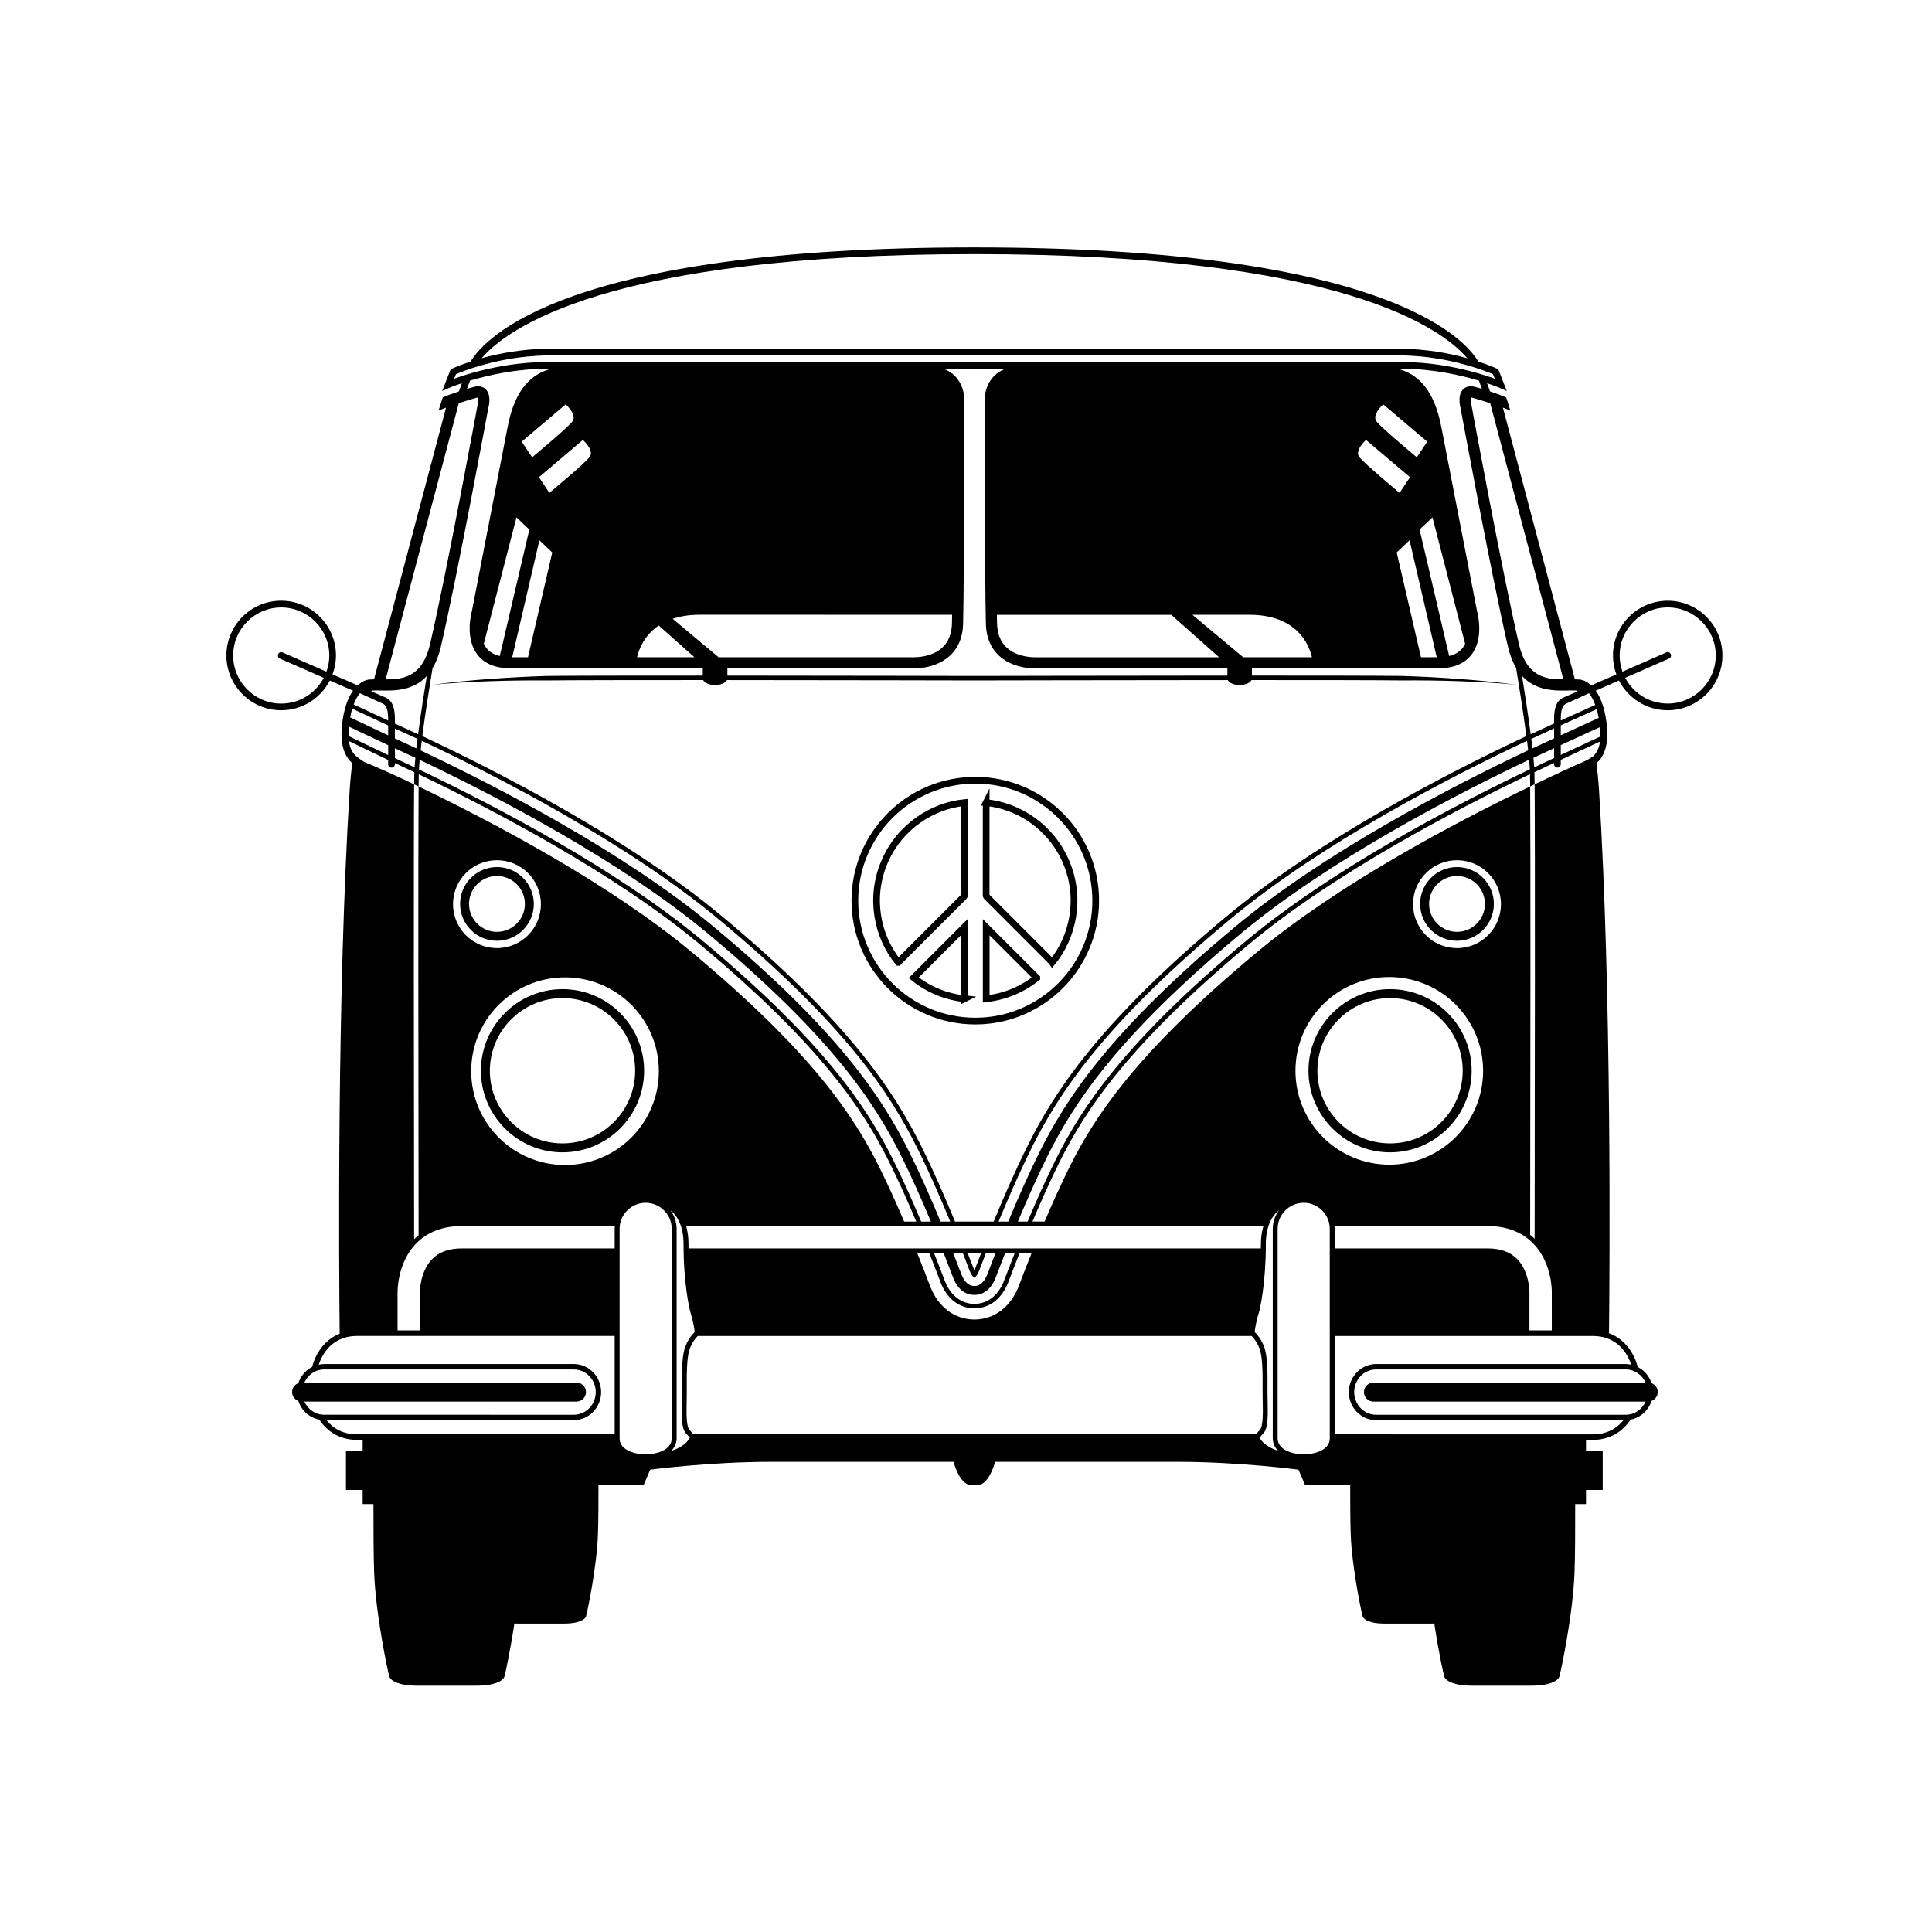 <?xml version="1.0" encoding="UTF-8"?>
<!-- The Best Svg Icon site in the world: iconSvg.co, Visit us! https://iconsvg.co -->
<svg width="800px" height="800px" version="1.1" viewBox="144 144 512 512" xmlns="http://www.w3.org/2000/svg">
 <path d="m293.07 449.38c-11.922 0-21.625-9.699-21.625-21.625 0-11.922 9.699-21.625 21.625-21.625 11.922 0 21.625 9.703 21.625 21.625-0.004 11.926-9.703 21.625-21.625 21.625zm0-40.879c-10.617 0-19.254 8.637-19.254 19.254 0 10.617 8.637 19.254 19.254 19.254 10.617 0 19.254-8.637 19.254-19.254 0-10.613-8.637-19.254-19.254-19.254z"/>
 <path d="m275.7 393.32c-5.387 0-9.773-4.383-9.773-9.77 0-5.387 4.383-9.77 9.773-9.77 5.387 0 9.77 4.383 9.77 9.77 0 5.387-4.383 9.77-9.77 9.77zm0-17.172c-4.082 0-7.402 3.32-7.402 7.402 0 4.082 3.32 7.402 7.402 7.402s7.402-3.32 7.402-7.402c-0.004-4.082-3.32-7.402-7.402-7.402z"/>
 <path d="m512.38 449.38c-11.922 0-21.621-9.699-21.621-21.625 0-11.922 9.699-21.625 21.621-21.625 11.922 0 21.625 9.703 21.625 21.625-0.004 11.926-9.703 21.625-21.625 21.625zm0-40.879c-10.617 0-19.254 8.637-19.254 19.254 0 10.617 8.637 19.254 19.254 19.254 10.617 0 19.254-8.637 19.254-19.254 0-10.613-8.641-19.254-19.254-19.254z"/>
 <path d="m530.12 393.32c-5.387 0-9.77-4.383-9.77-9.77 0-5.387 4.383-9.77 9.77-9.77s9.77 4.383 9.77 9.77c0 5.387-4.383 9.77-9.77 9.77zm0-17.172c-4.078 0-7.402 3.32-7.402 7.402 0 4.082 3.32 7.402 7.402 7.402s7.402-3.32 7.402-7.402c0-4.082-3.32-7.402-7.402-7.402z"/>
 <path d="m585.97 303.2c-8.004 0-14.516 6.512-14.516 14.516 0 1.758 0.332 3.441 0.906 5.004-2.363 1.035-4.652 2.039-6.668 2.922-1.285-1.191-2.375-1.43-2.469-1.445l-0.199-0.039-0.016-0.051c-0.008 0 0.066 0.039-0.902-0.047-0.23-0.02-0.488-0.023-0.738-0.031l-19.082-71.996c0.887 0.328 1.605 0.617 1.992 0.809l-1.113-3.492c-0.914-0.434-2.481-1.027-4.285-1.621l-0.805-2.176c2.047 0.684 3.234 1.188 3.273 1.203l1.961 0.844-2.254-5.734-0.32-0.152c-0.18-0.086-1.984-0.914-4.961-1.891-3.828-6.383-25.383-30.258-133.55-30.258-108.23 0-129.72 23.922-133.51 30.262-2.977 0.977-4.777 1.805-4.957 1.891l-0.32 0.152-2.254 5.734 1.961-0.848c0.035-0.016 1.223-0.52 3.273-1.207l-0.805 2.176c-1.805 0.594-3.371 1.188-4.285 1.621l-1.113 3.492c0.387-0.191 1.102-0.477 1.992-0.809l-19.082 71.996c-0.25 0.008-0.508 0.008-0.738 0.031-0.969 0.086-0.895 0.047-0.902 0.047l-0.016 0.051-0.211 0.039c-0.094 0.02-1.184 0.254-2.465 1.441-2.016-0.883-4.301-1.887-6.664-2.922 0.578-1.562 0.906-3.242 0.906-5.004 0-8.004-6.512-14.516-14.516-14.516-8.004 0-14.516 6.512-14.516 14.516s6.512 14.516 14.516 14.516c5.613 0 10.48-3.207 12.895-7.883 2.109 0.926 4.227 1.852 6.148 2.695-1.023 1.438-2.012 3.586-2.594 6.801-1.379 7.598 0.574 10.75 2.356 12.383 0.004 0.004 0.008 0.004 0.012 0.004-0.258 2.344-0.484 4.242-0.664 7.09-3.394 54.043-2.836 127.17-2.652 144.13-3.562 1.441-6.18 4.59-7.301 8.816-1.711 0.871-3.047 2.414-3.66 4.301-0.957 0.359-1.641 1.273-1.641 2.352s0.684 1.996 1.641 2.352c0.828 2.539 2.957 4.465 5.566 4.949h-0.008c2.203 3.356 5.719 5.375 9.984 5.375h1.508v3.012h-4.426v10.258h4.426v3.731h2.863c-0.012 6.777 0.023 13.598 0.172 17.941 0.395 11.422 3.731 26.938 4.043 27.82 0.402 1.141 2.789 2.371 7.074 2.371h16.328c4.285 0 6.672-1.227 7.074-2.371 0.191-0.547 1.555-6.746 2.652-14.105 0.191 0.008 0.371 0.02 0.574 0.02h12.836c3.371 0 5.246-0.965 5.562-1.863 0.246-0.691 2.867-12.887 3.18-21.875 0.109-3.16 0.141-7.984 0.137-12.906h11.93l1.777-4.148s15.699-2.074 31.992-2.074h48.402s1.559 6.219 4.82 6.219h1.375c3.258 0 4.82-6.219 4.82-6.219h48.402c16.293 0 31.992 2.074 31.992 2.074l1.777 4.148h11.93c-0.004 4.922 0.027 9.75 0.137 12.906 0.312 8.988 2.934 21.184 3.18 21.875 0.316 0.898 2.191 1.863 5.562 1.863h12.84c0.203 0 0.379-0.016 0.57-0.02 1.098 7.356 2.461 13.555 2.652 14.105 0.402 1.141 2.789 2.371 7.074 2.371h16.328c4.285 0 6.672-1.227 7.074-2.371 0.309-0.883 3.648-16.398 4.039-27.82 0.152-4.344 0.184-11.168 0.172-17.941h2.863v-3.731h4.426v-10.258h-4.426v-3.012h1.824c4.269 0 7.781-2.019 9.984-5.375h-0.004c2.609-0.484 4.734-2.41 5.562-4.949 0.957-0.359 1.641-1.273 1.641-2.352 0-1.082-0.684-1.996-1.641-2.352-0.617-1.887-1.949-3.43-3.66-4.301-1.152-4.352-3.891-7.562-7.613-8.945 0.191-17.191 0.738-90.09-2.648-144-0.18-2.852-0.41-4.738-0.668-7.074 0.016-0.008 0.035-0.012 0.047-0.02 1.781-1.637 3.731-4.789 2.352-12.383-0.582-3.211-1.57-5.359-2.594-6.797 1.922-0.844 4.043-1.773 6.156-2.699 2.414 4.672 7.281 7.883 12.895 7.883 8.004 0 14.516-6.512 14.516-14.516 0.016-7.996-6.488-14.508-14.496-14.508zm-355.46 18.805c-4.176-1.832-8.418-3.695-11.621-5.102-0.449-0.199-0.973 0.008-1.172 0.457s0.008 0.973 0.457 1.172c0.48 0.211 5.816 2.555 11.629 5.106-2.137 4.047-6.383 6.82-11.27 6.82-7.023 0-12.738-5.715-12.738-12.738 0-7.023 5.715-12.738 12.738-12.738 7.023 0 12.738 5.715 12.738 12.738 0 1.504-0.277 2.941-0.762 4.285zm299.61 73.258c-6.43 0-11.648-5.215-11.648-11.645 0-6.434 5.215-11.648 11.648-11.648 6.43 0 11.648 5.215 11.648 11.648 0 6.426-5.215 11.645-11.648 11.645zm6.918 32.52c0 13.73-11.133 24.863-24.863 24.863-13.73 0-24.863-11.133-24.863-24.863 0-13.734 11.133-24.863 24.863-24.863 13.73 0 24.863 11.129 24.863 24.863zm-136.16 52.742 0.133 0.352c0.301 0.766 0.598 1.16 0.793 1.355l0.422 0.422 0.418-0.422c0.195-0.199 0.496-0.594 0.801-1.375l0.121-0.32c0.438-1.16 1.031-2.711 1.73-4.508h2.543c-0.848 2.164-1.555 4.008-2.059 5.344l-0.137 0.363c-0.805 2.035-1.953 3.066-3.422 3.066s-2.617-1.031-3.422-3.066l-0.145-0.375c-0.504-1.336-1.207-3.176-2.055-5.328h2.543c0.707 1.785 1.297 3.332 1.734 4.492zm-0.457-4.496h3.606c-0.625 1.613-1.164 3.019-1.566 4.086l-0.117 0.312c-0.039 0.102-0.078 0.191-0.117 0.273-0.035-0.078-0.074-0.164-0.109-0.258l-0.129-0.344c-0.402-1.062-0.938-2.461-1.566-4.07zm1.805 11.145c1.742 0 4.137-0.793 5.625-4.566l0.152-0.395c0.566-1.508 1.391-3.648 2.391-6.18h2.547c-1.152 2.902-2.09 5.348-2.719 7.016l-0.164 0.43c-1.523 3.856-4.379 6.066-7.832 6.066s-6.309-2.211-7.828-6.059l-0.172-0.453c-0.629-1.664-1.562-4.106-2.715-7.004h2.547c0.996 2.527 1.816 4.664 2.383 6.168l0.156 0.41c1.492 3.773 3.887 4.566 5.629 4.566zm-9.109-3.723 0.176 0.461c1.711 4.328 4.965 6.812 8.934 6.812 3.965 0 7.223-2.484 8.934-6.824l0.168-0.438c0.66-1.746 1.656-4.348 2.887-7.434h3.188c-1.422 3.551-2.574 6.543-3.301 8.48l-0.184 0.484c-2.152 5.445-6.523 8.695-11.688 8.695-5.168 0-9.539-3.246-11.688-8.688l-0.191-0.504c-0.73-1.938-1.879-4.926-3.297-8.469h3.188c1.223 3.082 2.219 5.68 2.875 7.422zm-66.652-8.605c-0.004-0.359-0.008-0.711-0.008-1.078 0-1.801-0.211-3.418-0.625-4.848h152.98c-0.402 1.363-0.656 2.945-0.656 4.848 0 0.367-0.004 0.719-0.008 1.078zm-32.73-71.836c13.73 0 24.863 11.129 24.863 24.863 0 13.73-11.133 24.863-24.863 24.863s-24.863-11.133-24.863-24.863c-0.004-13.734 11.129-24.863 24.863-24.863zm-29.684-19.395c0-6.434 5.215-11.648 11.648-11.648 6.43 0 11.645 5.215 11.645 11.648 0 6.43-5.215 11.645-11.645 11.645-6.434 0.004-11.648-5.215-11.648-11.645zm-27.586-47.055s9.098 4.324 10.406 4.922v2.613c-1.441-0.664-10.512-5.043-10.512-5.043-0.02-0.73 0.012-1.555 0.105-2.492m17.613 8.27c-0.086 0.902-0.152 1.738-0.203 2.496v0.035c-1.855-0.883-3.594-1.695-5.227-2.453v-2.617c1.68 0.781 3.484 1.621 5.43 2.539zm-5.43-5.141v-2.637c1.816 0.824 3.816 1.746 5.996 2.766-0.105 0.852-0.207 1.68-0.297 2.484 0 0.012-0.004 0.023-0.004 0.031-2.055-0.965-3.949-1.844-5.695-2.644zm24.09-92.5c-0.539-0.539-1.527-1.086-3.18-0.645-0.605 0.164-1.207 0.336-1.805 0.516l0.809-2.188c4.777-1.434 12.262-3.156 20.594-3.156h0.969c-5.191 1.355-9.629 5.211-11.605 15.457-3.383 17.523-9.176 47.324-9.469 48.816-0.215 0.781-1.812 7.141 1.414 11.434 0.242 0.324 0.508 0.625 0.789 0.906 1.172 1.168 2.688 1.965 4.516 2.402h0.004c0.484 0.117 0.992 0.207 1.52 0.27 0.031 0.004 0.059 0.008 0.086 0.012 0.637 0.074 1.297 0.125 1.996 0.125h50.863v1.906c-18.316-0.004-34.691 0.02-41.293 0.094-5.086 0.16-10.168 0.418-15.238 0.797-5.07 0.383-10.133 0.848-15.168 1.543 5.055-0.496 10.129-0.766 15.199-0.949 5.074-0.176 10.148-0.242 15.219-0.203 6.609-0.078 23.039-0.098 41.395-0.098 0.359 0.754 1.621 1.312 3.141 1.312 1.52 0 2.781-0.559 3.141-1.309 31.074 0.016 65.016 0.094 65.582 0.094 0.578 0 35.672-0.078 67.16-0.094 0.359 0.754 1.625 1.309 3.141 1.309 1.52 0 2.785-0.559 3.141-1.312 17.711-0.004 33.398 0.02 39.816 0.094 5.074-0.039 10.148 0.023 15.219 0.203 5.074 0.184 10.145 0.453 15.199 0.949-5.035-0.691-10.098-1.16-15.168-1.543-5.07-0.375-10.148-0.637-15.234-0.797-6.41-0.074-22.043-0.098-39.711-0.098v-1.902h49.328c0.113 0 0.215-0.012 0.32-0.012 0.582-0.008 1.137-0.051 1.676-0.113 0.031-0.004 0.059-0.008 0.086-0.012 0.531-0.066 1.035-0.156 1.523-0.27h0.004c1.828-0.441 3.344-1.238 4.519-2.402 0.281-0.281 0.547-0.582 0.789-0.906 3.227-4.289 1.625-10.652 1.414-11.434-0.293-1.492-6.086-31.293-9.469-48.816-1.977-10.246-6.414-14.102-11.609-15.457h0.969c8.324 0 15.812 1.727 20.594 3.16l0.809 2.184c-0.598-0.176-1.203-0.352-1.809-0.516-1.652-0.441-2.641 0.105-3.18 0.645-1.441 1.441-0.91 4.086-0.684 4.961 0.332 1.797 8.062 43.723 12.57 63.234 0.531 2.297 1.27 4.141 2.152 5.629 0.684 4.129 1.883 11.562 2.723 18.066-20.402 9.578-54.688 27.184-79.32 47.664-33.793 28.098-45.648 46.484-52.789 60.77-3.297 6.598-6.488 13.953-9.066 20.227h-10.238c-2.582-6.277-5.773-13.637-9.066-20.227-7.141-14.281-18.996-32.668-52.789-60.766-24.633-20.48-58.918-38.086-79.32-47.668 0.836-6.457 2.019-13.82 2.707-17.969 0.906-1.5 1.668-3.375 2.211-5.723 4.512-19.512 12.238-61.438 12.57-63.234 0.246-0.871 0.777-3.519-0.664-4.961zm14.211 39.984 3.406 3.242-6.434 27.766h-4.18zm-10.508 30.684c-1.578-0.387-2.789-1.121-3.606-2.203-0.246-0.328-0.445-0.684-0.621-1.051l8.656-33.5 3.406 3.242zm13.145-43.242-2.766-4.148 11.652-9.875s3.16 2.766 1.777 4.543c-1.383 1.777-10.664 9.48-10.664 9.48zm6.102-18.906c-1.383 1.777-10.664 9.48-10.664 9.48l-2.766-4.148 11.652-9.875s3.16 2.766 1.777 4.543zm171.39 62.477h-47.988c-0.023 0.004-0.207 0.016-0.512 0.016-3.039 0-10.133-0.871-10.344-8.941-0.008-0.312-0.016-0.656-0.023-1.023-0.004-0.027-0.004-0.051-0.004-0.078-0.008-0.355-0.016-0.738-0.023-1.137v-0.09h46.211zm-7.078-11.262h15.062c12.59 0 15.812 7.809 16.621 11.258h-18.219zm-52.633-63.191c-2.535 2.625-2.438 6.164-2.434 6.262 0 0.48 0.043 48.191 0.336 59.34 0.23 8.719 7.023 11.828 13.305 11.828 0.375 0 0.621-0.016 0.637-0.02h50.059v1.902c-31.465 0.012-66.469 0.094-67.043 0.094-0.566 0-34.422-0.078-65.465-0.094v-1.91h48.438s0.266 0.02 0.727 0.02c6.281 0 13.078-3.106 13.305-11.828 0.293-11.145 0.336-58.859 0.336-59.289 0.008-0.148 0.102-3.691-2.43-6.312-0.859-0.891-1.902-1.562-3.121-2.012h16.477c-1.223 0.457-2.262 1.129-3.125 2.019zm-11.047 63.191v0.09c-0.008 0.402-0.016 0.785-0.023 1.137v0.078c-0.008 0.367-0.016 0.715-0.023 1.023-0.211 8.07-7.305 8.941-10.344 8.941-0.305 0-0.488-0.012-0.617-0.02h-50.879l-12.172-10.18c1.973-0.664 4.328-1.078 7.184-1.078zm-68.27 11.258h-15.227c0.492-2.102 1.898-5.816 5.758-8.406zm192.16-33.84 3.41-3.242 8.656 33.5c-0.172 0.367-0.371 0.723-0.617 1.051-0.816 1.082-2.031 1.812-3.609 2.203zm4.543 33.84h-4.18l-6.43-27.766 3.406-3.242zm-5.281-52.992s-9.281-7.703-10.664-9.48 1.777-4.543 1.777-4.543l11.652 9.875zm-1.801 5.277-2.766 4.148s-9.281-7.703-10.664-9.48c-1.383-1.777 1.777-4.543 1.777-4.543zm-46.195 119.01c-33.289 27.68-44.906 45.672-51.883 59.625-3.023 6.043-5.953 12.738-8.398 18.637h-2.562c2.535-6.152 5.637-13.281 8.844-19.695 7.086-14.172 18.863-32.426 52.488-60.387 24.402-20.289 58.336-37.754 78.719-47.34 0.109 0.867 0.207 1.711 0.297 2.523-20.426 9.672-53.879 26.988-77.504 46.637zm77.758-44.141c0.082 0.926 0.152 1.785 0.191 2.543-20.316 9.703-52.316 26.445-74.922 45.242-32.613 27.117-43.918 44.586-50.676 58.098-2.66 5.324-5.25 11.168-7.5 16.516h-2.574c2.352-5.629 5.113-11.895 7.953-17.574 6.867-13.73 18.328-31.465 51.277-58.863 23.164-19.258 55.883-36.281 76.25-45.961zm-214.74 42.316c33.625 27.957 45.402 46.215 52.488 60.387 3.203 6.402 6.305 13.539 8.844 19.695h-2.562c-2.449-5.898-5.379-12.598-8.398-18.637-6.977-13.949-18.594-31.945-51.883-59.625-23.605-19.625-57.078-36.93-77.508-46.609 0-0.012 0.004-0.02 0.004-0.031 0.09-0.812 0.191-1.656 0.297-2.523 20.383 9.59 54.32 27.055 78.719 47.344zm-3.027 3.644c32.953 27.398 44.414 45.129 51.277 58.863 2.836 5.676 5.602 11.945 7.953 17.574h-2.574c-2.25-5.348-4.836-11.195-7.5-16.516-6.758-13.512-18.059-30.98-50.676-58.098-22.582-18.777-54.602-35.504-74.922-45.211v-0.031c0.039-0.75 0.105-1.598 0.191-2.512 20.371 9.684 53.109 26.691 76.25 45.93zm218.65-48.961c0-0.012-0.004-0.023-0.004-0.031-0.094-0.801-0.191-1.633-0.297-2.484 2.195-1.027 4.211-1.953 6.039-2.785v2.633c-1.762 0.809-3.668 1.691-5.738 2.668zm5.738-0.062v2.617c-1.645 0.762-3.398 1.582-5.269 2.473 0-0.012 0-0.023-0.004-0.035-0.047-0.762-0.117-1.598-0.203-2.496 1.961-0.93 3.781-1.777 5.477-2.559zm5.988-15.262c0.043 0.004 0.074 0.004 0.117 0.008 0.027 0.066 0.059 0.145 0.086 0.219-1.965 0.859-3.262 1.422-3.461 1.504-1.352 0.539-2.731 1.645-2.731 5.762v1.234c-1.863 0.844-3.934 1.793-6.199 2.852-0.004-0.012-0.004-0.023-0.004-0.035-0.703-5.356-1.625-11.266-2.301-15.438 3.68 4.039 8.77 3.949 12.234 3.875 0.883-0.02 1.652-0.035 2.258 0.02zm-22.93-76.156 19.398 73.188c-4.555 0.031-9.758-0.59-11.773-9.328-4.574-19.773-12.473-62.727-12.551-63.16l-0.027-0.117c-0.199-0.758-0.25-1.727-0.121-2.094 0.066 0.004 0.176 0.016 0.332 0.059 1.34 0.367 3.074 0.902 4.742 1.453zm-136.64-39.508c97.625 0 124.02 19.895 130.57 27.598-4.606-1.281-10.914-2.519-18.098-2.519l-225-0.004c-7.184 0-13.496 1.242-18.102 2.519 6.539-7.68 32.922-27.594 130.62-27.594zm-137.91 33.027 0.004-0.008h-0.004l0.469-1.191c1.586-0.691 8.992-3.703 18.867-4.676 0.113-0.012 0.23-0.023 0.344-0.031 0.824-0.074 1.664-0.137 2.519-0.184 0.09-0.004 0.176-0.012 0.266-0.016 0.957-0.047 1.926-0.078 2.918-0.078h225c0.992 0 1.957 0.031 2.914 0.078 0.094 0.004 0.184 0.012 0.273 0.016 0.855 0.047 1.691 0.105 2.516 0.184 0.117 0.012 0.23 0.023 0.344 0.031 9.867 0.973 17.281 3.984 18.871 4.676l0.469 1.191h-0.004l0.004 0.008c-0.754-0.273-1.711-0.605-2.848-0.961l-0.004-0.008c-0.652-0.203-1.363-0.418-2.125-0.633l0.004 0.008c-4.246-1.195-10.141-2.461-16.805-2.769-0.055-0.004-0.113-0.008-0.168-0.008-0.934-0.039-1.887-0.062-2.848-0.062h-226.18c-0.965 0-1.914 0.023-2.848 0.062-0.055 0.004-0.109 0.008-0.164 0.008-6.664 0.309-12.559 1.574-16.805 2.769l0.004-0.008c-0.762 0.215-1.477 0.426-2.129 0.633l-0.004 0.008c-1.137 0.355-2.094 0.688-2.848 0.961zm1.227 6.481c1.668-0.555 3.398-1.09 4.742-1.453 0.16-0.043 0.27-0.055 0.336-0.059 0.129 0.367 0.078 1.336-0.121 2.094l-0.027 0.117c-0.078 0.43-7.981 43.383-12.551 63.16-2.019 8.738-7.219 9.359-11.773 9.328zm-23.094 76.168c0.059-0.004 0.102-0.008 0.16-0.012 0.609-0.055 1.375-0.039 2.262-0.023 3.445 0.074 8.508 0.164 12.184-3.816-0.68 4.168-1.598 10.047-2.293 15.379 0 0.012-0.004 0.023-0.004 0.035-2.25-1.051-4.305-1.992-6.156-2.832v-1.254c0-4.117-1.383-5.223-2.731-5.762-0.199-0.078-1.512-0.648-3.496-1.516 0.02-0.066 0.051-0.141 0.074-0.199zm-2.164 2.566-0.008-0.004m-0.953-1.883c0.203 0.09 5.789 2.648 5.883 2.688 0.562 0.227 1.613 0.645 1.613 4.113v0.453l-9.141-4.266c0.496-1.352 1.074-2.234 1.645-2.988m-2.559 6.418c0.004-0.012 0.004-0.02 0.004-0.031 0.152-0.836 0.332-1.586 0.531-2.269m0.004-0.004s8.062 3.777 9.52 4.434v2.625c-1.363-0.621-10.059-4.758-10.059-4.758m1.367 10.082c-0.66-0.668-1.434-1.703-1.715-3.809 0 0 8.332 4.047 10.406 5.004v1.152c0 0.492 0.398 0.887 0.887 0.887 0.492 0 0.887-0.398 0.887-0.887v-0.328c1.613 0.75 3.332 1.555 5.16 2.426-0.02 0.547-0.031 1.645-0.047 3.215 0.391 0.188 0.781 0.375 1.18 0.566 0.012-1.43 0.023-2.527 0.039-3.227 20.277 9.711 51.887 26.266 74.211 44.832 32.445 26.98 43.672 44.316 50.371 57.719 2.574 5.144 5.078 10.785 7.273 15.984h-3.219c-2.055-4.824-4.356-9.957-6.707-14.66-6.562-13.129-17.59-30.137-49.617-56.766-21.73-18.07-52.223-34.195-72.355-43.883-0.129 16.723-0.059 80.477 0 118.95-0.41 0.324-0.805 0.676-1.184 1.047-0.059-38.766-0.137-104.53 0-120.56-5.332-2.551-9.438-4.359-12.898-5.789-1.016-0.426-2.672-1.875-2.672-1.875zm-13.512 171.24h72.105c1.391 0 2.519-1.129 2.519-2.519 0-1.391-1.129-2.519-2.519-2.519l-34.852 0.004h-37.254c0.926-2.051 2.926-3.484 5.254-3.484h66.156c2.019 0 3.801 1.074 4.84 2.699 0.609 0.949 0.965 2.086 0.965 3.305 0 3.312-2.606 6.008-5.805 6.008l-39.539-0.004h-26.617c-2.328 0-4.328-1.434-5.254-3.488zm82.23 8.676h-68.281c-3.633 0-6.297-1.5-8.098-3.766h65.562c3.984 0 7.227-3.332 7.227-7.43 0-1.188-0.281-2.309-0.766-3.305-1.188-2.441-3.633-4.121-6.465-4.121h-66.156c-0.508 0-0.992 0.07-1.469 0.172 0.004 0 0.008-0.004 0.012-0.004 1.438-4.269 4.719-7.609 10.148-7.609h68.285zm0-54.449v5.18h-40.492c-3.41 0-5.973 0.914-7.836 2.793-3.246 3.273-3.285 8.488-3.285 8.711v10.227h-5.926v-10.191c0-0.074-0.113-7.707 4.945-12.859 2.996-3.055 7.066-4.602 12.098-4.602h40.531c-0.02 0.242-0.035 0.492-0.035 0.742zm14.805 56.91c-0.062 0.129-0.133 0.25-0.215 0.371 0 0.004-0.004 0.008-0.004 0.008-0.672 0.996-1.914 1.684-3.344 2.07-0.566 0.152-1.164 0.258-1.77 0.32-0.02 0-0.039 0.004-0.059 0.004-0.402 0.039-0.805 0.059-1.203 0.059-3.324 0-6.906-1.312-6.906-4.195v-55.551c0-3.809 3.098-6.906 6.906-6.906 3.809 0 6.906 3.098 6.906 6.906v55.551c0 0.172-0.016 0.336-0.039 0.496-0.016 0.09-0.039 0.176-0.062 0.27-0.016 0.062-0.027 0.125-0.047 0.184-0.035 0.117-0.082 0.23-0.133 0.34-0.012 0.023-0.02 0.047-0.031 0.074zm0.145 1.941c0.012-0.012 0.02-0.023 0.031-0.035 0.211-0.203 0.402-0.422 0.57-0.652 0.023-0.031 0.043-0.062 0.062-0.094 0.152-0.215 0.281-0.441 0.391-0.672 0.012-0.027 0.027-0.055 0.043-0.082 0.109-0.246 0.191-0.504 0.25-0.766 0.012-0.055 0.023-0.113 0.035-0.172 0.051-0.27 0.086-0.547 0.086-0.832v-55.551c0-0.414-0.043-0.816-0.102-1.215-0.012-0.082-0.023-0.16-0.035-0.238-0.07-0.379-0.16-0.754-0.281-1.113-0.023-0.066-0.051-0.133-0.074-0.199-0.125-0.34-0.262-0.668-0.43-0.988-0.02-0.035-0.031-0.074-0.051-0.109-0.18-0.336-0.387-0.652-0.609-0.957-0.023-0.031-0.043-0.074-0.066-0.105 1.906 1.547 3.481 4.266 3.481 9.031 0 10.355 1.531 17.188 1.91 18.324 0.367 1.098 0.953 3.676 1.043 4.934-0.508 0.469-1.625 1.672-2.461 3.789-0.969 2.461-0.953 6.883-0.938 10.781l0.004 1.324c0 0.777-0.02 1.602-0.035 2.43-0.078 3.652-0.152 7.102 1.094 8.473l1.059 1.168c-0.352 0.703-1.531 2.457-4.977 3.527zm5.941-4.402-1.059-1.168c-0.895-0.988-0.816-4.637-0.758-7.57 0.02-0.836 0.035-1.668 0.035-2.453l-0.004-1.328c-0.016-3.594-0.031-8.07 0.848-10.297 0.703-1.785 1.625-2.82 2.055-3.238h146.79c0.434 0.418 1.355 1.453 2.059 3.238 0.875 2.231 0.863 6.703 0.848 10.297l-0.004 1.328c0 0.785 0.02 1.617 0.035 2.453 0.062 2.934 0.137 6.586-0.758 7.57l-1.059 1.168zm150 0.871 1.055-1.164c1.242-1.371 1.168-4.82 1.094-8.473-0.02-0.828-0.035-1.652-0.035-2.43l0.004-1.324c0.016-3.898 0.031-8.32-0.938-10.781-0.836-2.117-1.953-3.32-2.461-3.789 0.09-1.258 0.676-3.836 1.043-4.934 0.379-1.137 1.91-7.969 1.91-18.324 0-4.766 1.574-7.484 3.481-9.031-0.023 0.031-0.043 0.074-0.066 0.105-0.223 0.305-0.43 0.621-0.613 0.957-0.02 0.035-0.031 0.074-0.051 0.109-0.164 0.32-0.305 0.648-0.43 0.988-0.023 0.066-0.051 0.133-0.074 0.199-0.121 0.363-0.211 0.73-0.281 1.113-0.016 0.078-0.023 0.156-0.035 0.238-0.059 0.398-0.098 0.805-0.098 1.219v55.551c0 0.285 0.035 0.559 0.086 0.824 0.012 0.059 0.02 0.113 0.035 0.172 0.059 0.262 0.141 0.52 0.25 0.766 0.012 0.023 0.023 0.047 0.035 0.07 0.109 0.234 0.238 0.461 0.387 0.676 0.023 0.031 0.043 0.066 0.066 0.098 0.168 0.227 0.355 0.441 0.562 0.648 0.008 0.012 0.016 0.023 0.027 0.031-3.394-1.078-4.594-2.82-4.953-3.516zm18.617 0.227c0 2.883-3.578 4.195-6.906 4.195-0.402 0-0.805-0.02-1.203-0.059-0.02-0.004-0.039-0.004-0.059-0.004-0.605-0.062-1.203-0.168-1.77-0.32-1.43-0.387-2.672-1.074-3.344-2.07-0.004-0.004-0.004-0.008-0.004-0.008-0.082-0.121-0.152-0.242-0.215-0.371-0.012-0.023-0.023-0.051-0.031-0.074-0.051-0.109-0.098-0.223-0.133-0.34-0.02-0.059-0.031-0.125-0.047-0.184-0.023-0.09-0.047-0.176-0.062-0.27-0.023-0.16-0.039-0.324-0.039-0.496v-55.551c0-3.809 3.098-6.906 6.906-6.906 3.809 0 6.906 3.098 6.906 6.906zm41.797-56.293c5.031 0 9.102 1.551 12.098 4.602 5.051 5.148 4.949 12.613 4.941 12.941l0.004 10.109h-5.926v-10.168c0-0.055 0.023-5.434-3.285-8.766-1.863-1.879-4.426-2.793-7.836-2.793h-40.492v-5.18c0-0.25-0.016-0.496-0.039-0.742h40.535zm41.895 41.484h-72.105c-1.391 0-2.519 1.129-2.519 2.519s1.125 2.519 2.519 2.519h72.105c-0.926 2.051-2.926 3.488-5.254 3.488h-66.16c-3.199 0-5.805-2.695-5.805-6.008 0-1.219 0.359-2.356 0.965-3.305 1.039-1.625 2.82-2.703 4.84-2.703h66.16c2.328 0 4.328 1.434 5.254 3.488zm-3.801-4.742c0.004 0 0.008 0.004 0.012 0.004-0.477-0.102-0.961-0.172-1.465-0.172h-66.16c-2.828 0-5.277 1.684-6.465 4.125-0.484 0.996-0.766 2.117-0.766 3.305 0 4.098 3.242 7.43 7.227 7.43h65.562c-1.805 2.266-4.469 3.766-8.102 3.766h-18.012l-50.422-0.004v-26.059h68.441c5.434 0 8.711 3.34 10.148 7.606zm-12.34-159.93c-3.484 1.52-7.742 3.481-13.266 6.125 0.137 16.012 0.062 81.629 0.004 120.41-0.379-0.359-0.773-0.691-1.184-1.008 0.059-38.484 0.129-102.14 0-118.84-20.133 9.688-50.625 25.812-72.355 43.883-32.023 26.629-43.051 43.637-49.617 56.766-2.352 4.707-4.652 9.84-6.707 14.66h-3.219c2.195-5.203 4.699-10.84 7.273-15.984 6.703-13.402 17.926-30.742 50.371-57.719 22.348-18.582 53.934-35.156 74.215-44.863 0.016 0.699 0.023 1.809 0.035 3.258 0.402-0.191 0.793-0.379 1.18-0.566-0.016-1.57-0.027-2.668-0.047-3.215 1.848-0.879 3.578-1.691 5.207-2.445v0.348c0 0.492 0.398 0.887 0.887 0.887 0.492 0 0.887-0.398 0.887-0.887v-1.172c2.434-1.121 10.395-4.848 10.395-4.848-0.285 2.137-1.082 3.172-1.746 3.84 0.004 0-1.117 0.844-2.312 1.367zm-6.332-1.664v-2.613c2.16-0.988 10.395-4.769 10.395-4.769 0.094 0.941 0.125 1.766 0.105 2.492 0 0.004-8.648 4.039-10.5 4.891zm0-5.215v-2.625c2.242-1.012 9.508-4.281 9.508-4.281 0.203 0.684 0.383 1.438 0.531 2.269 0.004 0.012 0.004 0.02 0.004 0.031 0 0.004-7.625 3.504-10.043 4.606zm0-3.922v-0.43c0-3.469 1.047-3.887 1.613-4.113 0.176-0.07 5.664-2.59 5.879-2.684 0.57 0.754 1.145 1.77 1.645 3.117-0.004-0.004-7.254 3.262-9.137 4.109zm28.336-4.481c-4.887 0-9.133-2.769-11.27-6.82 5.812-2.551 11.145-4.894 11.629-5.106 0.449-0.199 0.652-0.723 0.457-1.172-0.199-0.449-0.723-0.656-1.172-0.457-3.207 1.406-7.445 3.269-11.621 5.102-0.48-1.344-0.758-2.785-0.758-4.289 0-7.023 5.715-12.738 12.738-12.738 7.023 0 12.738 5.715 12.738 12.738-0.004 7.027-5.719 12.742-12.742 12.742z"/>
 <path transform="matrix(1.185 0 0 1.185 148.09 148.09)" d="m214.66 171.04c14.858-0.007 26.935 12.069 26.931 26.931-0.003 14.865-12.073 26.935-26.935 26.928-14.865-0.007-26.921-12.066-26.925-26.925 0-14.868 12.06-26.928 26.928-26.935zm-17.209 40.725c0.033-0.043 0.056-0.073 0.082-0.102 4.869-4.869 9.739-9.739 14.608-14.611 0.053-0.053 0.092-0.148 0.092-0.227 0.003-6.877 0.003-13.754 0.003-20.631v-0.155c-7.052 0.699-14.502 5.271-17.918 13.368-3.379 8.001-1.563 16.632 3.132 22.359zm19.639-35.727v0.185c0 6.857 0 13.715-0.003 20.572 0 0.115 0.03 0.198 0.115 0.284 4.853 4.849 9.706 9.702 14.558 14.558 0.04 0.04 0.063 0.099 0.099 0.152 4.714-5.753 6.524-14.384 3.148-22.378-3.419-8.1-10.866-12.673-17.918-13.372zm-4.866 43.87v-16.029c-3.778 3.778-7.553 7.553-11.334 11.334 1.685 1.358 3.547 2.44 5.562 3.254 1.853 0.745 3.778 1.223 5.773 1.441zm16.194-4.675c-3.785-3.785-7.563-7.559-11.318-11.314v15.996c4.243-0.491 8.014-2.067 11.318-4.681z" fill="none" stroke="#000000" stroke-miterlimit="10" stroke-width="1.5"/>
</svg>